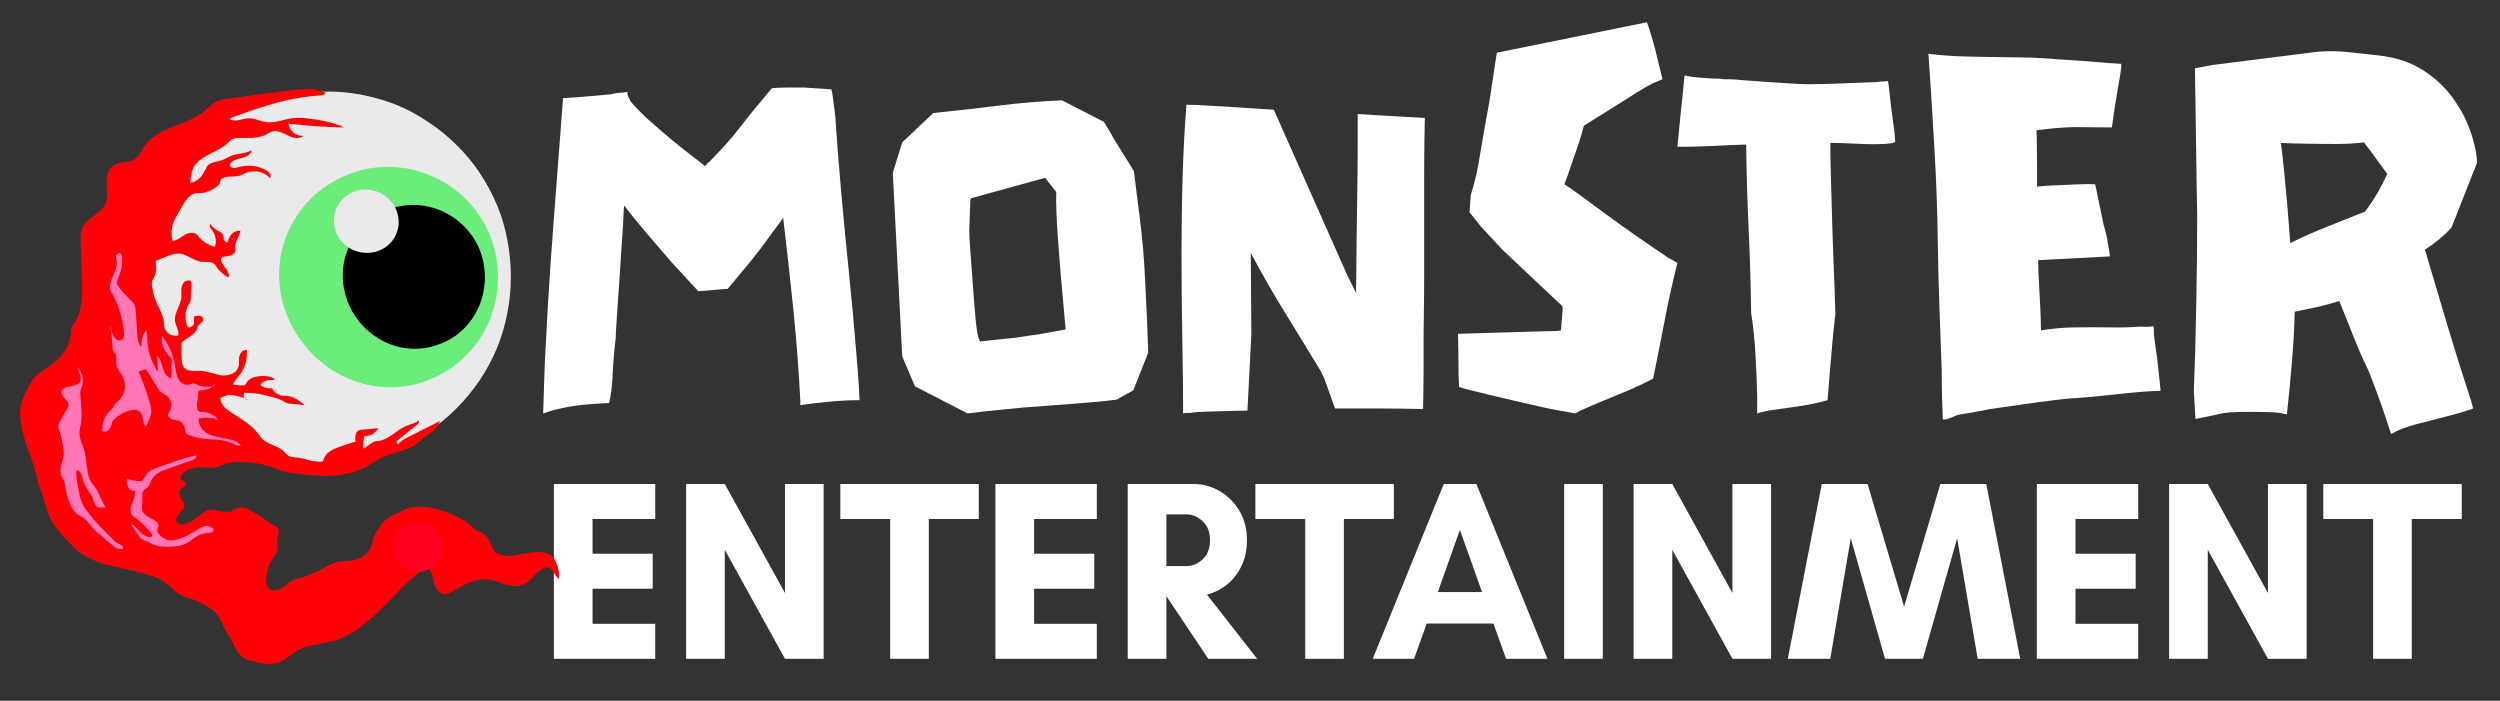 <svg xmlns="http://www.w3.org/2000/svg" xmlns:xlink="http://www.w3.org/1999/xlink" width="396" zoomAndPan="magnify" viewBox="0 0 297 83.25" height="111" preserveAspectRatio="xMidYMid meet" version="1.2"><rect x="0" y="0" width="297" height="83.25" fill="#333333" stroke="none"/><defs><clipPath id="8a3feb293b"><path d="M 16 10.492 L 60.812 10.492 L 60.812 55 L 16 55 Z M 16 10.492 "/></clipPath><clipPath id="4499953f20"><path d="M 2.391 10.492 L 66.41 10.492 L 66.41 78.969 L 2.391 78.969 Z M 2.391 10.492 "/></clipPath><clipPath id="0cab397e3d"><path d="M 46.672 62.082 L 52.551 62.082 L 52.551 67.961 L 46.672 67.961 Z M 46.672 62.082 "/></clipPath><clipPath id="75d8bf159f"><path d="M 49.613 62.082 C 47.988 62.082 46.672 63.398 46.672 65.023 C 46.672 66.645 47.988 67.961 49.613 67.961 C 51.234 67.961 52.551 66.645 52.551 65.023 C 52.551 63.398 51.234 62.082 49.613 62.082 Z M 49.613 62.082 "/></clipPath></defs><g id="c424b12de5"><path style=" stroke:none;fill-rule:nonzero;fill:#ffffff;fill-opacity:1;" d="M 64.531 49.117 C 64.57 47.715 64.613 46.312 64.66 44.914 C 64.699 43.512 64.762 42.133 64.852 40.773 C 64.984 37.875 65.172 34.719 65.41 31.312 C 65.652 27.895 65.906 24.477 66.176 21.055 C 66.438 17.641 66.676 14.508 66.891 11.66 C 67.855 11.609 68.812 11.539 69.762 11.453 C 70.707 11.371 71.66 11.285 72.617 11.199 C 72.969 11.102 73.297 11.047 73.609 11.023 C 73.914 11.004 74.223 10.973 74.535 10.926 L 74.535 11.199 L 74.867 11.977 C 75.387 12.641 76.113 13.387 77.039 14.223 C 77.965 15.051 78.906 15.863 79.863 16.66 C 80.828 17.449 81.684 18.125 82.43 18.699 C 83.184 19.266 83.625 19.605 83.754 19.734 C 83.836 19.652 83.914 19.566 83.977 19.48 C 84.051 19.383 84.129 19.316 84.215 19.273 C 85.66 17.832 86.902 16.438 87.934 15.102 C 88.961 13.762 90.223 12.219 91.715 10.465 C 92.328 10.426 92.965 10.402 93.629 10.402 C 94.285 10.402 94.926 10.402 95.543 10.402 L 98.766 10.609 C 98.848 10.906 98.914 11.258 98.957 11.66 C 98.996 12.055 99.09 12.754 99.227 13.762 C 99.395 16.43 99.625 19.375 99.914 22.602 C 100.199 25.816 100.508 29.031 100.84 32.234 C 101.164 35.434 101.438 38.363 101.652 41.027 C 101.75 42.133 101.836 43.223 101.922 44.293 C 102.008 45.367 102.07 46.449 102.113 47.539 C 100.934 47.539 99.746 47.602 98.559 47.715 C 97.379 47.824 96.215 47.961 95.082 48.129 L 95.082 47.668 C 94.898 44.035 94.621 40.406 94.25 36.773 C 93.875 33.137 93.473 29.492 93.039 25.852 C 92.996 25.895 92.973 25.938 92.973 25.977 L 90.934 28.75 C 90.539 29.312 90.012 30.004 89.352 30.82 C 88.691 31.625 88.086 32.359 87.535 33.016 C 86.992 33.676 86.629 34.109 86.449 34.32 C 86.184 34.32 85.797 34.352 85.285 34.402 C 84.781 34.445 84.305 34.488 83.852 34.531 C 83.391 34.574 83.094 34.594 82.957 34.594 L 79.797 31.168 C 78.828 30.035 77.859 28.906 76.895 27.793 C 75.938 26.68 75.016 25.547 74.133 24.402 C 74.09 25.41 74.016 26.727 73.91 28.352 C 73.805 29.973 73.691 31.645 73.578 33.352 C 73.469 35.051 73.367 36.535 73.273 37.809 C 73.184 39.086 73.145 39.875 73.145 40.184 C 72.973 41.543 72.859 42.934 72.793 44.355 C 72.73 45.781 72.586 46.953 72.363 47.875 C 71.312 47.918 70.246 47.996 69.172 48.098 C 68.098 48.207 67.055 48.395 66.047 48.656 C 65.824 48.699 65.574 48.766 65.312 48.863 C 65.059 48.949 64.793 49.035 64.531 49.117 Z M 64.531 49.117 "/><path style=" stroke:none;fill-rule:nonzero;fill:#ffffff;fill-opacity:1;" d="M 114.953 49.117 L 108.699 45.898 L 107.184 42.348 L 106.066 20.531 L 107.184 16.914 L 110.871 13.426 C 113.855 13.121 116.477 12.824 118.734 12.535 C 121 12.25 123.473 12.043 126.152 11.914 L 131.145 14.48 C 131.324 14.789 131.512 15.098 131.703 15.402 C 131.902 15.715 132.09 16.039 132.262 16.391 L 134.703 20.324 C 134.965 22.344 135.184 24.062 135.355 25.484 C 135.535 26.91 135.68 28.223 135.789 29.434 C 135.891 30.637 135.98 31.941 136.043 33.352 C 136.113 34.754 136.195 36.418 136.281 38.336 L 136.41 41.887 L 134.641 46.363 L 132.66 47.477 C 132.043 47.566 130.961 47.676 129.422 47.812 C 127.891 47.938 126.184 48.074 124.301 48.211 C 122.418 48.336 120.621 48.492 118.91 48.672 C 117.195 48.844 115.879 48.988 114.953 49.117 Z M 116.406 40.566 L 120.617 40.121 L 123.773 39.656 L 126.598 39.133 L 126.473 37.746 C 125.727 29.777 125.395 24.871 125.48 23.031 L 125.48 22.824 C 125.48 22.785 125.371 22.633 125.148 22.379 C 124.934 22.113 124.715 21.836 124.492 21.551 C 124.277 21.262 124.176 21.121 124.176 21.121 L 115.352 23.555 L 115.289 23.621 L 115.145 27.363 C 115.145 27.758 115.184 28.559 115.273 29.766 C 115.367 30.969 115.469 32.316 115.574 33.812 C 115.68 35.301 115.785 36.648 115.895 37.859 C 116.012 39.059 116.133 39.832 116.262 40.184 C 116.312 40.227 116.34 40.277 116.34 40.344 C 116.34 40.406 116.359 40.48 116.406 40.566 Z M 116.406 40.566 "/><path style=" stroke:none;fill-rule:nonzero;fill:#ffffff;fill-opacity:1;" d="M 140.555 49.117 C 140.555 46.664 140.523 43.789 140.461 40.484 C 140.395 37.172 140.363 33.695 140.363 30.055 C 140.363 27.082 140.402 24.105 140.492 21.121 C 140.574 18.137 140.73 15.242 140.953 12.441 C 141.613 12.441 142.477 12.48 143.555 12.551 C 144.629 12.617 145.723 12.68 146.84 12.742 C 147.965 12.805 148.945 12.871 149.777 12.934 C 150.605 12.996 151.109 13.031 151.293 13.031 L 151.418 13.238 L 160.113 32.824 L 161.102 34.785 C 161.141 30.191 161.188 26.551 161.23 23.875 C 161.27 21.199 161.293 19.207 161.293 17.902 C 161.293 16.59 161.293 15.68 161.293 15.18 C 161.293 14.668 161.293 14.285 161.293 14.016 L 161.293 13.555 C 161.555 13.555 162.207 13.594 163.238 13.668 C 164.27 13.73 165.379 13.793 166.559 13.859 C 167.746 13.922 168.652 13.977 169.27 14.016 C 169.27 14.41 169.254 15.242 169.223 16.516 C 169.199 17.793 169.191 19.328 169.191 21.121 C 169.191 22.914 169.191 24.797 169.191 26.773 C 169.191 28.75 169.191 30.637 169.191 32.426 C 169.191 34.223 169.18 35.766 169.156 37.062 C 169.133 38.348 169.125 39.211 169.125 39.656 C 169.125 40.008 169.125 40.605 169.125 41.441 C 169.125 42.27 169.125 43.168 169.125 44.133 C 169.125 45.09 169.113 45.977 169.094 46.793 C 169.07 47.602 169.062 48.203 169.062 48.594 C 167.309 48.551 165.562 48.527 163.828 48.527 C 162.094 48.527 160.352 48.527 158.598 48.527 C 158.16 47.297 157.84 46.402 157.641 45.836 C 157.449 45.262 157.262 44.801 157.082 44.449 C 156.91 44.102 156.66 43.668 156.332 43.145 C 156 42.617 155.508 41.805 154.848 40.707 C 154.188 39.617 153.223 38.039 151.945 35.98 C 150.766 34.004 149.648 32.027 148.594 30.055 L 148.66 39.723 L 148.195 48.781 C 147.887 48.781 147.27 48.793 146.348 48.816 C 145.43 48.84 144.488 48.863 143.523 48.895 C 142.555 48.918 141.852 48.969 141.418 49.055 C 141.277 49.055 141.133 49.055 140.984 49.055 C 140.836 49.055 140.691 49.078 140.555 49.117 Z M 140.555 49.117 "/><path style=" stroke:none;fill-rule:nonzero;fill:#ffffff;fill-opacity:1;" d="M 187.105 49.117 L 185.719 48.848 C 185.102 48.762 184.266 48.605 183.215 48.367 C 182.16 48.125 181.047 47.871 179.879 47.605 C 178.719 47.34 177.621 47.078 176.594 46.824 C 175.559 46.562 174.742 46.359 174.137 46.219 C 173.996 46.18 173.859 46.137 173.723 46.09 C 173.594 46.051 173.465 46.008 173.34 45.965 C 173.34 45.785 173.328 45.566 173.309 45.312 C 173.281 45.047 173.273 44.5 173.273 43.672 C 173.273 42.836 173.25 41.496 173.211 39.656 C 176.281 39.562 178.621 39.496 180.215 39.449 C 181.816 39.41 182.941 39.379 183.582 39.355 C 184.219 39.336 184.633 39.324 184.824 39.324 C 185.023 39.324 185.23 39.305 185.445 39.258 L 185.656 36.633 L 185.59 36.359 L 178.477 29.656 L 175.973 26.965 L 174.664 25.324 L 174.582 25.262 L 174.727 23.16 C 174.98 22.375 175.199 21.578 175.383 20.77 C 175.559 19.953 175.715 19.125 175.844 18.285 C 175.926 17.852 176.043 17.168 176.195 16.23 C 176.355 15.285 176.516 14.352 176.688 13.426 C 176.867 12.504 176.98 11.867 177.023 11.516 L 177.82 6.262 L 195.656 2.645 C 196.008 3.613 196.336 4.699 196.645 5.91 C 196.953 7.113 197.238 8.281 197.508 9.414 C 197.059 9.598 196.715 9.742 196.469 9.844 C 196.234 9.953 195.883 10.141 195.418 10.402 C 194.957 10.668 194.18 11.148 193.09 11.852 C 191.992 12.551 190.348 13.582 188.16 14.941 C 188.02 15.559 187.797 16.316 187.488 17.219 C 187.18 18.109 186.883 18.977 186.594 19.812 C 186.316 20.641 186.07 21.34 185.848 21.898 C 186.109 22.039 186.691 22.438 187.586 23.094 C 188.484 23.754 189.562 24.543 190.809 25.469 C 192.059 26.383 193.348 27.301 194.668 28.223 C 195.984 29.137 197.172 29.941 198.227 30.645 L 199.277 31.234 C 198.703 33.52 198.195 35.801 197.762 38.082 C 197.324 40.355 196.867 42.652 196.391 44.977 C 195.676 45.371 194.73 45.82 193.551 46.332 C 192.371 46.832 191.184 47.324 189.992 47.812 C 188.812 48.289 187.848 48.727 187.105 49.117 Z M 187.105 49.117 "/><path style=" stroke:none;fill-rule:nonzero;fill:#ffffff;fill-opacity:1;" d="M 208.754 49.117 L 208.754 47.016 C 208.711 45.352 208.641 43.699 208.547 42.062 C 208.457 40.418 208.293 38.781 208.035 37.156 C 207.992 33.781 207.891 30.445 207.734 27.141 C 207.582 23.828 207.484 20.508 207.445 17.172 C 206.082 17.215 204.723 17.273 203.363 17.344 C 202 17.41 200.637 17.441 199.277 17.441 C 199.406 16.039 199.543 14.629 199.691 13.203 C 199.852 11.77 199.996 10.355 200.125 8.953 C 200.387 9.047 200.984 9.141 201.91 9.223 C 202.836 9.312 203.648 9.352 204.352 9.352 C 204.562 9.395 204.766 9.414 204.957 9.414 C 205.156 9.414 205.348 9.414 205.531 9.414 C 205.793 9.414 206.312 9.453 207.078 9.527 C 207.844 9.59 208.723 9.652 209.711 9.719 C 210.699 9.781 211.648 9.844 212.566 9.906 C 213.492 9.973 214.219 10.004 214.754 10.004 C 216.156 10.004 217.535 9.973 218.898 9.906 C 220.258 9.844 221.621 9.793 222.984 9.75 C 223.195 9.707 223.422 9.684 223.668 9.684 C 223.914 9.684 224.121 9.664 224.293 9.621 C 224.375 10.098 224.438 10.574 224.484 11.039 C 224.535 11.496 224.582 11.961 224.625 12.441 C 224.711 13.141 224.805 13.855 224.914 14.574 C 225.031 15.301 225.109 16.035 225.152 16.789 C 225.152 16.961 224.68 17.066 223.734 17.105 C 222.785 17.148 221.707 17.137 220.496 17.074 C 219.289 17.012 218.277 16.98 217.449 16.98 L 217.449 18.492 C 217.449 18.844 217.457 19.266 217.48 19.75 C 217.5 20.227 217.52 21.004 217.543 22.074 C 217.562 23.148 217.609 24.703 217.672 26.742 C 217.734 28.781 217.836 31.531 217.973 34.992 C 217.973 35.387 217.98 35.781 218.008 36.168 C 218.027 36.562 218.039 36.957 218.039 37.348 C 217.996 37.699 217.926 38.305 217.832 39.164 C 217.742 40.016 217.66 40.977 217.574 42.047 C 217.488 43.121 217.398 44.148 217.305 45.137 C 217.215 46.125 217.152 46.926 217.113 47.539 C 216.016 47.852 214.918 48.082 213.828 48.242 C 212.73 48.395 211.48 48.57 210.078 48.781 C 209.895 48.828 209.684 48.875 209.441 48.926 C 209.203 48.969 208.977 49.035 208.754 49.117 Z M 208.754 49.117 "/><path style=" stroke:none;fill-rule:nonzero;fill:#ffffff;fill-opacity:1;" d="M 230.805 49.836 C 230.762 48.828 230.73 47.844 230.707 46.887 C 230.684 45.926 230.676 44.957 230.676 43.988 C 230.59 41.535 230.5 39.074 230.406 36.602 C 230.316 34.129 230.254 31.664 230.215 29.211 C 230.172 25.387 230.039 21.574 229.816 17.758 C 229.602 13.949 229.359 10.16 229.098 6.387 C 230.457 6.57 232.09 6.684 233.996 6.723 C 235.91 6.766 237.816 6.797 239.723 6.816 C 241.637 6.844 243.273 6.922 244.637 7.059 C 245.465 7.102 246.426 7.164 247.523 7.25 C 248.629 7.336 249.617 7.414 250.488 7.488 C 251.371 7.551 251.855 7.582 251.941 7.582 C 252.027 7.488 252.039 7.707 251.973 8.234 C 251.91 8.77 251.797 9.457 251.637 10.305 C 251.488 11.156 251.344 12.023 251.207 12.902 C 251.082 13.785 250.973 14.527 250.891 15.133 C 249.523 15.133 248.328 15.125 247.301 15.102 C 246.266 15.078 245.051 15.141 243.645 15.273 L 241.941 15.465 C 241.941 15.594 241.949 16.066 241.973 16.883 C 241.992 17.691 242.004 18.586 242.004 19.574 C 242.004 20.562 242.004 21.43 242.004 22.172 C 242.258 22.133 242.801 22.086 243.629 22.043 C 244.469 22.004 245.387 21.961 246.375 21.918 C 247.363 21.863 248.207 21.859 248.91 21.898 L 249.898 26.645 C 250.125 27.434 250.254 27.949 250.297 28.191 C 250.34 28.426 250.363 28.555 250.363 28.574 C 250.363 28.598 250.371 28.684 250.395 28.844 C 250.414 28.996 250.488 29.398 250.617 30.055 C 250.617 30.238 250.637 30.367 250.68 30.453 C 249.234 30.539 247.797 30.621 246.375 30.691 C 244.945 30.754 243.535 30.832 242.133 30.914 C 242.133 31.613 242.164 32.484 242.227 33.512 C 242.289 34.543 242.344 35.574 242.387 36.602 C 242.438 37.629 242.465 38.52 242.465 39.258 C 243.688 39.035 245.023 38.918 246.469 38.895 C 247.926 38.875 249.328 38.875 250.68 38.895 C 252.043 38.918 253.227 38.887 254.238 38.797 C 254.852 38.84 255.27 38.84 255.484 38.797 C 255.707 38.758 255.824 38.758 255.852 38.797 C 255.871 38.84 255.883 39.047 255.883 39.418 C 255.883 39.793 255.949 40.418 256.09 41.297 C 256.219 42.125 256.32 42.969 256.41 43.828 C 256.504 44.684 256.594 45.547 256.68 46.426 C 255.148 46.469 253.348 46.613 251.289 46.855 C 249.223 47.09 247.379 47.254 245.754 47.348 C 245.273 47.395 244.527 47.477 243.52 47.605 C 242.504 47.73 241.449 47.875 240.344 48.035 C 239.246 48.188 238.316 48.316 237.551 48.434 C 236.785 48.539 236.402 48.594 236.402 48.594 C 235.309 48.816 234.504 48.969 233.996 49.055 C 233.492 49.137 233.152 49.188 232.973 49.215 C 232.801 49.234 232.629 49.277 232.449 49.34 C 232.277 49.41 231.926 49.555 231.395 49.77 C 231.266 49.809 231.066 49.836 230.805 49.836 Z M 230.805 49.836 "/><path style=" stroke:none;fill-rule:nonzero;fill:#ffffff;fill-opacity:1;" d="M 284.062 51.555 C 283.402 49.535 282.887 48.027 282.516 47.016 C 282.141 46.008 281.867 45.273 281.688 44.816 C 281.516 44.352 281.359 43.98 281.223 43.703 C 281.098 43.414 280.922 43.047 280.695 42.586 C 280.48 42.121 280.164 41.375 279.738 40.344 C 279.324 39.316 278.723 37.809 277.938 35.836 C 277.938 35.797 277.914 35.773 277.875 35.773 C 277.043 36.039 276.176 36.273 275.273 36.473 C 274.367 36.664 273.48 36.852 272.609 37.031 C 272.566 39.035 272.453 41.059 272.273 43.098 C 272.102 45.137 271.906 47.188 271.684 49.246 C 271.641 49.199 271.559 49.18 271.445 49.18 C 271.336 49.18 271.242 49.156 271.156 49.117 C 270.805 49.035 270.289 48.98 269.609 48.957 C 268.93 48.938 268.215 48.926 267.473 48.926 C 266.332 48.926 265.488 48.949 264.938 48.988 C 264.395 49.035 263.855 49.117 263.324 49.246 C 262.789 49.379 261.957 49.555 260.82 49.77 L 260.629 46.363 C 260.758 43.297 260.852 39.922 260.914 36.234 C 260.988 32.551 261.027 28.98 261.027 25.516 C 261.027 24.996 261.012 24.125 260.98 22.902 C 260.957 21.672 260.938 20.293 260.914 18.762 C 260.891 17.227 260.871 15.699 260.852 14.191 C 260.828 12.676 260.809 11.371 260.789 10.273 C 260.766 9.184 260.758 8.457 260.758 8.109 L 262.926 7.711 L 275.434 6.133 C 276.621 6.051 277.816 6.07 279.023 6.195 C 280.234 6.324 281.43 6.461 282.609 6.594 C 284.59 6.809 286.301 7.367 287.746 8.27 C 289.191 9.172 290.387 10.27 291.336 11.562 C 292.281 12.852 292.996 14.184 293.477 15.562 C 293.961 16.941 294.23 18.203 294.273 19.336 L 291.242 27.027 C 290.316 28.039 289.262 28.914 288.082 29.656 C 289.176 33.383 290.066 36.375 290.746 38.637 C 291.426 40.891 291.965 42.633 292.359 43.863 C 292.75 45.086 293.051 46.023 293.266 46.68 C 293.492 47.34 293.672 47.953 293.809 48.527 C 293.109 48.793 292.117 49.094 290.844 49.422 C 289.566 49.746 288.309 50.074 287.078 50.391 C 285.855 50.719 284.891 51.086 284.191 51.492 C 284.148 51.492 284.125 51.5 284.125 51.523 C 284.125 51.543 284.102 51.555 284.062 51.555 Z M 272.082 28.875 C 273.488 28.176 274.941 27.531 276.453 26.934 C 277.973 26.34 279.477 25.738 280.969 25.133 C 281.5 24.434 281.98 23.711 282.418 22.969 C 282.855 22.215 283.25 21.445 283.602 20.656 C 283.16 20.043 282.711 19.422 282.246 18.793 C 281.785 18.156 281.32 17.531 280.84 16.914 C 280.531 16.961 280.059 17.004 279.422 17.043 C 278.781 17.086 278.152 17.105 277.539 17.105 C 276.441 17.105 275.289 17.098 274.078 17.074 C 272.871 17.055 271.836 17.023 270.965 16.98 C 271.051 17.457 271.199 18.785 271.414 20.961 C 271.637 23.125 271.859 25.766 272.082 28.875 Z M 272.082 28.875 "/><path style=" stroke:none;fill-rule:nonzero;fill:#ffffff;fill-opacity:1;" d="M 77.844 74.109 L 77.844 78.266 L 65.801 78.266 L 65.801 57.5 L 77.844 57.5 L 77.844 61.656 L 70.395 61.656 L 70.395 65.781 L 77.539 65.781 L 77.539 69.938 L 70.395 69.938 L 70.395 74.109 Z M 77.844 74.109 "/><path style=" stroke:none;fill-rule:nonzero;fill:#ffffff;fill-opacity:1;" d="M 97.848 78.266 L 93.254 78.266 L 86.105 65.316 L 86.105 78.266 L 81.512 78.266 L 81.512 57.5 L 86.105 57.5 L 93.254 70.445 L 93.254 57.5 L 97.848 57.5 Z M 97.848 78.266 "/><path style=" stroke:none;fill-rule:nonzero;fill:#ffffff;fill-opacity:1;" d="M 110.344 61.656 L 110.344 78.266 L 105.75 78.266 L 105.75 61.656 L 99.832 61.656 L 99.832 57.5 L 116.277 57.5 L 116.277 61.656 Z M 110.344 61.656 "/><path style=" stroke:none;fill-rule:nonzero;fill:#ffffff;fill-opacity:1;" d="M 130.301 74.109 L 130.301 78.266 L 118.258 78.266 L 118.258 57.5 L 130.301 57.5 L 130.301 61.656 L 122.852 61.656 L 122.852 65.781 L 130 65.781 L 130 69.938 L 122.852 69.938 L 122.852 74.109 Z M 130.301 74.109 "/><path style=" stroke:none;fill-rule:nonzero;fill:#ffffff;fill-opacity:1;" d="M 138.566 70.844 L 138.566 78.266 L 133.973 78.266 L 133.973 57.5 L 141.773 57.5 C 142.891 57.5 143.93 57.781 144.898 58.344 C 145.863 58.906 146.645 59.688 147.242 60.684 C 147.84 61.684 148.137 62.844 148.137 64.156 C 148.137 65.328 147.918 66.352 147.484 67.246 C 147.055 68.137 146.484 68.871 145.777 69.441 C 145.062 70.016 144.266 70.414 143.383 70.637 L 149.352 78.266 L 143.543 78.266 L 138.582 70.844 Z M 141.008 61.113 L 138.566 61.113 L 138.566 67.246 L 141.008 67.246 C 141.676 67.246 142.297 66.984 142.871 66.449 C 143.457 65.918 143.75 65.156 143.75 64.156 C 143.75 63.199 143.457 62.461 142.871 61.926 C 142.297 61.383 141.676 61.113 141.008 61.113 Z M 141.008 61.113 "/><path style=" stroke:none;fill-rule:nonzero;fill:#ffffff;fill-opacity:1;" d="M 159.652 61.656 L 159.652 78.266 L 155.059 78.266 L 155.059 61.656 L 149.141 61.656 L 149.141 57.5 L 165.59 57.5 L 165.59 61.656 Z M 159.652 61.656 "/><path style=" stroke:none;fill-rule:nonzero;fill:#ffffff;fill-opacity:1;" d="M 176.066 70.336 L 173.434 62.945 L 170.816 70.336 Z M 183.836 78.266 L 178.922 78.266 L 177.422 74.078 L 169.492 74.078 L 167.992 78.266 L 163.082 78.266 L 171.52 57.5 L 175.395 57.5 Z M 183.836 78.266 "/><path style=" stroke:none;fill-rule:nonzero;fill:#ffffff;fill-opacity:1;" d="M 185.82 57.5 L 190.414 57.5 L 190.414 78.266 L 185.82 78.266 Z M 185.82 57.5 "/><path style=" stroke:none;fill-rule:nonzero;fill:#ffffff;fill-opacity:1;" d="M 210.406 78.266 L 205.812 78.266 L 198.668 65.316 L 198.668 78.266 L 194.074 78.266 L 194.074 57.5 L 198.668 57.5 L 205.812 70.445 L 205.812 57.5 L 210.406 57.5 Z M 210.406 78.266 "/><path style=" stroke:none;fill-rule:nonzero;fill:#ffffff;fill-opacity:1;" d="M 240.004 78.266 L 234.949 78.266 L 232.508 63.949 L 228.438 78.266 L 223.941 78.266 L 219.871 63.949 L 217.434 78.266 L 212.391 78.266 L 216.426 57.5 L 221.867 57.5 L 226.207 72.07 L 230.512 57.5 L 235.969 57.5 Z M 240.004 78.266 "/><path style=" stroke:none;fill-rule:nonzero;fill:#ffffff;fill-opacity:1;" d="M 254.02 74.109 L 254.02 78.266 L 241.977 78.266 L 241.977 57.5 L 254.02 57.5 L 254.02 61.656 L 246.57 61.656 L 246.57 65.781 L 253.719 65.781 L 253.719 69.938 L 246.57 69.938 L 246.57 74.109 Z M 254.02 74.109 "/><path style=" stroke:none;fill-rule:nonzero;fill:#ffffff;fill-opacity:1;" d="M 274.027 78.266 L 269.43 78.266 L 262.285 65.316 L 262.285 78.266 L 257.691 78.266 L 257.691 57.5 L 262.285 57.5 L 269.43 70.445 L 269.43 57.5 L 274.027 57.5 Z M 274.027 78.266 "/><path style=" stroke:none;fill-rule:nonzero;fill:#ffffff;fill-opacity:1;" d="M 286.52 61.656 L 286.52 78.266 L 281.926 78.266 L 281.926 61.656 L 276.008 61.656 L 276.008 57.5 L 292.457 57.5 L 292.457 61.656 Z M 286.52 61.656 "/><g clip-rule="nonzero" clip-path="url(#8a3feb293b)"><path style=" stroke:none;fill-rule:nonzero;fill:#eaeaea;fill-opacity:1;" d="M 60.691 32.871 C 60.691 34.32 60.555 35.742 60.277 37.168 C 60.004 38.59 59.609 39.949 59.062 41.301 C 58.516 42.645 57.816 43.934 57.004 45.145 C 56.188 46.352 55.254 47.492 54.227 48.523 C 53.195 49.559 52.07 50.477 50.871 51.281 C 49.676 52.09 48.422 52.766 47.098 53.316 C 45.777 53.867 44.426 54.281 43.031 54.543 C 41.629 54.809 40.246 54.934 38.828 54.91 C 37.402 54.887 36.043 54.73 34.645 54.398 C 33.238 54.074 31.891 53.582 30.547 52.961 C 29.203 52.34 27.629 51.605 26.371 50.852 C 25.121 50.098 24.039 49.34 23.117 48.277 C 22.195 47.215 21.434 46.18 20.645 45.023 C 19.859 43.863 19.152 42.641 18.574 41.352 C 17.996 40.062 17.539 38.703 17.211 37.328 C 16.883 35.953 16.684 34.562 16.637 33.156 C 16.59 31.75 16.68 30.379 16.918 28.992 C 17.156 27.609 17.512 26.293 18.027 24.977 C 18.543 23.66 19.203 22.402 19.973 21.191 C 20.746 19.984 21.629 18.848 22.633 17.801 C 23.633 16.754 24.73 15.809 25.926 14.973 C 27.121 14.141 28.391 13.418 29.73 12.82 C 31.07 12.223 32.457 11.766 33.898 11.445 C 35.332 11.121 36.789 10.938 38.262 10.891 C 39.738 10.84 41.203 10.941 42.656 11.199 C 44.105 11.465 45.52 11.855 46.891 12.379 C 48.262 12.91 49.543 13.605 50.766 14.418 C 51.996 15.227 53.141 16.145 54.188 17.176 C 55.238 18.203 56.184 19.316 56.988 20.539 C 57.801 21.758 58.492 23.047 59.059 24.395 C 59.625 25.746 60.02 27.129 60.285 28.562 C 60.555 29.992 60.691 31.422 60.695 32.875 Z M 60.691 32.871 "/></g><path style=" stroke:none;fill-rule:nonzero;fill:#6aed7a;fill-opacity:1;" d="M 59.16 32.996 C 59.16 33.848 59.078 34.688 58.914 35.523 C 58.754 36.359 58.516 37.172 58.195 37.961 C 57.879 38.75 57.492 39.488 57.023 40.203 C 56.562 40.91 56.047 41.559 55.449 42.164 C 54.848 42.773 54.164 43.328 53.457 43.809 C 52.742 44.285 51.984 44.699 51.195 45.031 C 50.402 45.363 49.582 45.613 48.746 45.777 C 47.906 45.938 47.07 46.02 46.223 46.012 C 45.367 46 44.531 45.902 43.695 45.723 C 42.859 45.539 42.062 45.277 41.277 44.93 C 40.488 44.586 39.738 44.172 39.035 43.676 C 38.328 43.188 37.676 42.629 37.066 42.012 C 36.465 41.398 35.93 40.723 35.449 40.016 C 34.965 39.301 34.559 38.559 34.23 37.77 C 33.895 36.98 33.625 36.184 33.445 35.352 C 33.266 34.52 33.176 33.684 33.164 32.836 C 33.152 31.988 33.219 31.156 33.371 30.324 C 33.527 29.492 33.762 28.695 34.074 27.906 C 34.387 27.117 34.777 26.371 35.246 25.66 C 35.715 24.949 36.246 24.293 36.848 23.68 C 37.449 23.07 38.109 22.527 38.828 22.051 C 39.539 21.574 40.293 21.168 41.094 20.832 C 41.891 20.5 42.711 20.238 43.559 20.07 C 44.406 19.898 45.266 19.824 46.133 19.824 C 46.996 19.824 47.848 19.91 48.699 20.086 C 49.543 20.262 50.355 20.52 51.152 20.855 C 51.953 21.191 52.715 21.598 53.434 22.078 C 54.156 22.555 54.812 23.109 55.414 23.727 C 56.012 24.344 56.555 25.008 57.027 25.73 C 57.508 26.449 57.918 27.203 58.23 28.004 C 58.543 28.801 58.77 29.609 58.93 30.449 C 59.086 31.293 59.16 32.145 59.164 32.996 Z M 59.16 32.996 "/><path style=" stroke:none;fill-rule:nonzero;fill:#000000;fill-opacity:1;" d="M 57.609 32.98 C 57.605 33.535 57.547 34.086 57.445 34.633 C 57.34 35.176 57.18 35.703 56.977 36.215 C 56.77 36.727 56.52 37.211 56.215 37.672 C 55.922 38.137 55.586 38.559 55.203 38.949 C 54.82 39.336 54.422 39.676 53.965 39.988 C 53.508 40.301 53.004 40.562 52.488 40.773 C 51.977 40.984 51.449 41.16 50.902 41.273 C 50.355 41.379 49.809 41.434 49.25 41.434 C 48.695 41.434 48.141 41.375 47.59 41.262 C 47.043 41.145 46.508 40.969 45.992 40.746 C 45.48 40.523 45 40.25 44.539 39.93 C 44.074 39.613 43.637 39.25 43.242 38.848 C 42.848 38.441 42.496 38.004 42.184 37.535 C 41.871 37.062 41.602 36.57 41.387 36.051 C 41.176 35.531 41.012 34.992 40.898 34.445 C 40.781 33.898 40.727 33.344 40.723 32.789 C 40.719 32.227 40.77 31.68 40.871 31.137 C 40.98 30.59 41.133 30.066 41.34 29.551 C 41.547 29.039 41.805 28.543 42.117 28.082 C 42.43 27.621 42.777 27.188 43.176 26.793 C 43.57 26.398 44 26.051 44.461 25.746 C 44.926 25.438 45.41 25.176 45.93 24.965 C 46.445 24.758 46.988 24.594 47.535 24.492 C 48.086 24.391 48.641 24.34 49.203 24.352 C 49.762 24.359 50.309 24.418 50.859 24.539 C 51.406 24.656 51.938 24.82 52.449 25.047 C 52.965 25.273 53.457 25.547 53.914 25.863 C 54.371 26.184 54.793 26.543 55.188 26.938 C 55.582 27.34 55.934 27.785 56.238 28.25 C 56.551 28.715 56.801 29.203 57.004 29.727 C 57.207 30.242 57.355 30.773 57.457 31.32 C 57.555 31.863 57.605 32.418 57.605 32.977 Z M 57.609 32.98 "/><path style=" stroke:none;fill-rule:nonzero;fill:#eaeaea;fill-opacity:1;" d="M 47.363 26.285 C 47.375 26.789 47.293 27.262 47.105 27.73 C 46.918 28.199 46.652 28.602 46.293 28.953 C 45.934 29.309 45.523 29.578 45.047 29.766 C 44.582 29.957 44.082 30.051 43.578 30.039 C 43.066 30.035 42.566 29.945 42.094 29.758 C 41.617 29.57 41.203 29.297 40.832 28.945 C 40.465 28.602 40.184 28.191 39.98 27.727 C 39.777 27.262 39.672 26.789 39.664 26.285 C 39.656 25.781 39.738 25.316 39.926 24.848 C 40.113 24.383 40.383 23.984 40.738 23.625 C 41.098 23.273 41.5 23 41.965 22.805 C 42.434 22.613 42.918 22.512 43.43 22.512 C 43.941 22.512 44.43 22.613 44.906 22.801 C 45.379 22.992 45.801 23.262 46.168 23.613 C 46.535 23.965 46.828 24.371 47.031 24.832 C 47.238 25.297 47.344 25.781 47.359 26.281 Z M 47.363 26.285 "/><g clip-rule="nonzero" clip-path="url(#4499953f20)"><path style=" stroke:none;fill-rule:nonzero;fill:#ff0006;fill-opacity:1;" d="M 8.465 38.898 C 9.766 37.293 9.801 35.457 9.75 33.484 C 9.707 31.918 9.629 30.43 9.586 28.883 C 9.562 28.176 9.547 27.422 9.922 26.812 C 10.512 25.848 11.895 25.32 12.41 24.422 C 12.926 23.523 12.656 22.805 12.66 21.918 C 12.668 21.031 12.758 20.133 13.516 19.629 C 14.277 19.133 15.109 19.402 15.887 18.973 C 16.66 18.543 16.848 17.68 17.418 17.031 C 19.082 15.141 21.801 14.898 23.809 13.551 C 24.484 13.094 25.137 12.316 25.746 12.051 C 26.352 11.789 26.684 11.777 27.16 11.711 C 29.852 11.332 32.406 10.996 35.082 10.672 C 36.34 10.52 37.543 10.457 38.711 11.039 C 38.504 11.316 38.184 11.332 37.863 11.352 C 34.086 11.613 30.711 12.766 27.195 14.113 C 27.934 14.586 28.609 14.129 29.434 14.059 C 30.258 13.992 30.906 14.449 31.805 14.527 C 32.707 14.613 33.625 14.207 34.613 14.059 C 35.598 13.91 36.699 14.059 37.742 14.238 C 38.785 14.418 39.891 14.656 40.863 15.148 C 38.66 15.09 36.457 14.953 34.266 14.688 C 34.43 15.641 35.109 16.129 36.047 16.145 C 35.508 16.555 34.82 16.41 34.266 16.125 C 33.711 15.84 33.031 15.508 32.5 15.59 C 31.973 15.668 31.805 15.934 31.41 16.086 C 30.398 16.477 29.449 16.367 28.398 16.387 C 28.113 16.391 27.852 16.418 27.586 16.547 C 27.316 16.684 27.137 16.938 26.902 17.133 C 25.75 18.098 24.156 18.379 23.191 19.578 C 22.703 20.184 22.711 20.965 22.578 21.684 C 23.047 21.715 23.426 21.418 23.742 21.133 C 24.059 20.855 24.238 20.426 24.422 20.125 C 24.605 19.816 24.445 19.898 24.742 19.602 C 25.035 19.309 25.691 19.207 26.207 19.074 C 26.727 18.945 27.113 18.609 27.723 18.426 C 28.336 18.242 29.301 18.211 29.91 17.84 C 29.781 18.375 29.316 18.602 28.82 18.742 C 28.332 18.883 27.836 18.934 27.457 19.312 C 27.367 19.395 27.312 19.445 27.316 19.609 C 27.32 19.773 27.52 19.953 27.727 19.961 C 27.934 19.973 28.125 19.895 28.336 19.844 C 29.508 19.551 30.582 19.656 31.645 20.238 C 32.012 20.441 32.238 20.766 32.102 21.164 C 31.289 20.359 30.328 20.156 29.258 20.523 C 28.977 20.621 28.762 20.805 28.48 20.871 C 27.789 21.039 27.094 20.871 26.434 21.176 C 26.328 21.223 26.273 21.262 26.203 21.395 C 26.141 21.523 26.207 21.473 26.117 21.73 C 26.027 21.988 25.562 22.375 25.215 22.52 C 24.867 22.66 24.438 22.883 24.086 22.918 C 23.738 22.949 23.461 22.918 23.156 22.98 C 22.465 23.141 21.977 23.898 21.695 24.391 C 21.414 24.883 21.203 25.266 21.004 25.613 C 20.812 25.961 20.734 26.09 20.625 26.367 C 20.32 27.164 20.316 27.848 20.512 28.656 C 21.004 28.535 21.449 28.258 21.84 27.961 C 22.23 27.668 22.91 27.582 23.227 27.758 C 23.543 27.938 23.5 28.035 23.652 28.199 C 24.215 28.789 24.754 29.121 25.539 29.312 C 25.738 28.617 25.641 27.992 25.227 27.406 C 25.039 27.145 24.805 26.914 24.992 26.609 C 25.18 26.918 25.594 27.258 25.867 27.406 C 26.133 27.555 26.297 27.602 26.43 27.801 C 26.559 28 26.555 28.266 26.582 28.453 C 26.617 28.637 27.012 28.941 27.066 28.715 C 27.262 27.961 27.676 27.387 28.562 27.414 C 28.457 28.07 27.996 28.574 27.934 29.246 C 27.914 29.473 28.027 29.648 27.938 29.895 C 27.855 30.141 27.543 30.316 27.293 30.367 C 27.047 30.422 26.645 30.469 26.48 30.551 C 26.32 30.629 26.355 30.562 26.301 30.68 C 26.242 30.789 26.25 30.645 26.262 30.895 C 26.273 31.137 26.562 31.609 26.816 31.879 C 27.066 32.148 27.262 32.582 27.137 32.957 C 26.648 32.766 26.168 32.27 25.879 31.926 C 25.582 31.578 25.73 31.527 25.324 31.273 C 24.914 31.02 24.418 31.172 23.793 31.078 C 23.164 30.984 22.223 30.305 21.543 30.156 C 20.855 30.012 20.055 30.367 19.539 30.566 C 19.031 30.766 18.922 30.832 18.484 31.008 C 18.582 31.715 18.613 32.379 18.277 33.023 C 18.207 33.156 18.105 33.246 18.07 33.379 C 18.031 33.508 18.023 33.598 18.035 33.727 C 18.121 34.488 18.207 35.043 18.531 35.797 C 18.855 36.555 19.371 37.383 19.477 38.277 C 19.504 38.52 19.473 38.789 19.582 39.047 C 19.863 39.711 20.492 39.988 21.195 39.84 C 21.27 39.109 20.84 38.801 20.781 38.023 C 20.719 37.25 21.371 36.352 21.523 35.535 C 21.582 35.223 21.535 34.848 21.531 34.52 C 21.523 34.195 21.637 33.816 21.816 33.578 C 21.996 33.336 22.598 33.172 22.691 33.465 C 22.855 33.996 22.621 34.715 22.676 35.293 C 22.695 35.5 22.625 35.758 22.566 35.938 C 22.504 36.117 22.367 36.211 22.301 36.363 C 21.961 37.137 21.941 37.98 22.258 38.762 C 22.375 39.055 22.863 38.805 23 38.562 C 23.133 38.32 22.977 37.879 23.043 37.664 C 23.094 37.508 23.508 37.508 23.695 37.516 C 23.887 37.531 24.16 37.68 24.141 37.953 C 24.121 38.227 23.672 38.535 23.547 38.711 C 23.426 38.891 23.465 38.98 23.398 39.109 C 23.07 39.781 22.453 40.023 21.883 40.434 C 21.762 40.52 21.645 40.586 21.598 40.754 C 21.551 40.922 21.551 40.848 21.559 41.129 C 21.566 41.414 21.535 41.926 21.57 42.363 C 21.605 42.805 21.52 43.402 22.004 43.789 C 22.496 44.18 23.18 44.031 23.879 44.059 C 24.574 44.09 25.438 44.418 26.176 44.574 C 26.918 44.723 27.91 44.43 28.219 43.832 C 28.527 43.234 28.297 42.934 28.418 42.418 C 28.543 41.91 28.785 41.555 29.324 41.566 C 29.383 42.652 29.16 43.586 28.531 44.461 C 28.215 44.891 27.863 45.191 27.68 45.691 C 28.156 45.77 28.633 45.797 29.109 45.766 C 29.383 45.223 29.652 44.953 30.312 44.781 C 30.965 44.609 31.969 44.609 32.574 44.984 C 32.703 45.062 32.484 45.203 32.211 45.145 C 31.93 45.086 31.098 45.328 30.906 45.746 C 31.324 46.051 31.789 46.18 32.324 46.129 C 32.5 46.57 33.035 46.902 33.41 46.988 C 33.781 47.074 33.945 47 34.234 47.055 C 35.051 47.199 35.609 47.648 36.223 48.156 C 35.809 48.07 35.074 48.008 34.73 47.98 C 34.387 47.957 34.422 47.98 34.164 47.91 C 33.91 47.844 33.77 47.703 33.508 47.574 C 33.246 47.445 32.926 47.332 32.609 47.242 C 31.414 46.902 30.25 46.621 28.988 46.668 C 28.965 46.852 28.926 47.023 28.977 47.203 C 29.031 47.387 29.207 47.5 29.391 47.453 C 28.832 47.207 28.125 46.996 27.547 46.938 C 26.969 46.875 26.637 47.066 26.16 47.312 C 26.27 48.145 26.828 48.605 27.508 49.035 C 28.629 49.742 29.738 50.383 30.594 51.418 C 30.812 51.68 30.949 51.992 31.211 52.211 C 31.934 52.816 32.887 52.938 33.625 53.531 C 33.879 53.734 34 53.996 34.312 54.172 C 34.629 54.348 35.035 54.312 35.41 54.363 C 36.41 54.504 37.344 55 38.367 54.82 C 38.562 54.047 39 53.637 39.758 53.312 C 40.516 52.988 41.43 52.707 42.254 52.457 C 42.129 52.062 42.238 51.418 42.5 51.211 C 42.762 51.004 42.883 51.066 43.094 51.039 C 43.742 50.957 44.324 50.941 44.957 50.871 C 44.578 51.449 44.094 51.754 43.414 51.816 C 43.363 51.82 43.312 51.812 43.281 51.848 C 43.246 51.883 43.234 51.93 43.23 51.98 C 43.188 52.414 43.137 52.852 43.102 53.281 C 43.543 53.18 43.965 52.691 44.32 52.52 C 44.672 52.344 44.941 52.426 45.246 52.336 C 46.398 52.016 47.133 51.09 48.207 50.617 C 48.742 50.383 49.336 50.348 49.77 49.906 C 49.848 50.168 49.652 50.359 49.469 50.512 C 48.711 51.129 47.863 51.781 47.148 52.387 C 47.035 52.48 47.223 52.828 47.312 52.734 C 47.582 52.477 47.98 52.164 48.391 51.969 C 49.68 51.34 50.98 50.652 52.262 50.012 C 52.023 50.949 51.215 51.391 50.484 51.914 C 50.059 52.219 49.691 52.617 49.273 52.883 C 48.195 53.555 46.762 53.793 45.676 54.227 C 44.586 54.668 43.898 55.34 42.887 55.758 C 40.234 56.848 37.664 56.582 34.898 56.223 C 34.387 56.16 33.891 56.062 33.438 55.93 C 32.988 55.797 32.684 55.617 32.262 55.473 C 31.422 55.184 30.562 55.016 29.676 54.945 C 28.785 54.871 27.82 54.809 26.977 55.051 C 26.137 55.297 25.566 55.691 24.633 55.555 C 23.703 55.422 22.305 55.551 21.676 56.316 C 21.043 57.074 21.992 57.082 22.141 57.547 C 22.215 57.777 21.57 57.867 21.387 58.242 C 21.203 58.617 21.516 59.324 21.832 59.742 C 21.914 59.848 21.938 60.008 21.898 60.156 C 21.762 60.703 20.949 61.168 20.93 61.719 C 20.91 62.262 21.402 62.324 21.836 62.285 C 22.27 62.25 22.816 61.91 23.16 61.637 C 23.512 61.371 24.043 60.949 24.336 60.777 C 24.629 60.605 24.68 60.598 24.902 60.551 C 25.121 60.5 25.297 60.555 25.465 60.598 C 26.004 60.738 26.496 60.781 27.043 60.824 C 27.145 60.832 27.262 60.832 27.363 60.797 C 27.473 60.758 27.598 60.656 27.68 60.594 C 28.117 60.309 28.68 60.215 29.137 60.348 C 29.59 60.484 29.922 60.766 30.285 60.945 C 31.188 61.395 31.82 62.039 32.684 62.508 C 32.883 62.617 33.043 62.703 33.109 62.969 C 33.172 63.23 33.039 63.617 32.98 63.891 C 32.816 64.621 33.219 65.051 32.801 65.773 C 32.531 66.242 32.066 66.723 31.891 67.355 C 31.715 67.984 31.508 68.754 31.695 69.461 C 31.738 69.633 31.836 69.879 32.016 70.008 C 32.504 70.363 33.262 70.02 33.648 69.754 C 34.039 69.48 34.18 69.273 34.535 69.07 C 34.887 68.867 35.211 68.777 35.598 68.676 C 36.734 68.387 37.625 67.914 38.668 67.363 C 39.148 67.109 39.504 66.895 40.098 66.762 C 40.691 66.625 41.359 66.68 42.07 66.531 C 42.773 66.383 43.543 65.949 43.949 65.246 C 44.121 64.949 44.215 64.551 44.289 64.211 C 44.488 63.328 45.172 62.418 45.719 61.855 C 46.266 61.293 47.285 60.992 47.723 60.719 C 49.871 59.359 53.66 60.973 54.902 61.715 C 56.152 62.453 56.348 62.973 56.754 63.094 C 58.734 63.691 57.879 65.629 59.695 65.973 C 61.508 66.32 63.367 65.016 65.277 65.871 C 66.027 66.207 66.605 67.934 66.363 68.797 C 65.922 68.379 65.715 67.617 65.086 67.414 C 64.879 67.348 64.723 67.434 64.543 67.523 C 63.457 68.059 63.16 69.16 61.887 69.547 C 60.613 69.93 59.191 68.926 57.797 68.828 C 56.406 68.734 55.168 69.465 53.918 70.156 C 53.648 70.305 53.355 70.574 52.902 70.594 C 52.449 70.605 51.91 70.191 51.727 69.719 C 51.547 69.246 51.398 68.52 51.273 68.148 C 51.145 67.777 51.086 67.68 50.836 67.578 C 50.586 67.469 50.359 67.574 50.148 67.73 C 46.602 70.344 44.23 74.543 39.996 76.023 C 38.395 76.582 36.902 76.461 35.477 77.211 C 34.68 77.629 34.258 78.094 33.527 78.504 C 32.297 79.191 30.875 78.781 29.645 78.457 C 28.418 78.133 28.059 77.184 27.609 76.273 C 27.16 75.363 26.852 75.184 26.488 74.262 C 25.875 72.703 25.168 72.32 23.449 71.418 C 22.91 71.129 21.336 70.883 20.613 70.062 C 20.379 69.801 19.941 69.441 19.406 69.059 C 18.512 68.434 17.191 68.16 16.012 67.848 C 14.832 67.543 13.551 67.344 12.359 67 C 11.73 66.82 11.059 66.531 10.473 66.242 C 9.887 65.945 9.324 65.578 8.879 65.117 C 7.82 64.008 6.547 62.844 5.926 61.477 C 5.301 60.113 5.207 58.816 4.547 57.492 C 4.102 54.734 2.469 52.059 2.391 49.281 C 2.355 47.875 2.906 46.902 3.484 45.758 C 3.719 45.293 3.855 45.117 4.246 44.699 C 4.637 44.281 5.328 43.895 5.859 43.516 C 7.512 42.324 8.465 41 8.465 38.898 Z M 8.465 38.898 "/></g><path style=" stroke:none;fill-rule:nonzero;fill:#ff78b5;fill-opacity:1;" d="M 18.234 43.258 C 17.867 42.555 17.598 41.621 17.543 40.902 C 17.492 40.188 17.527 39.82 17.363 39.18 C 16.922 39.832 16.754 40.469 16.816 41.254 C 16.438 40.879 16.363 40.379 16.324 39.875 C 16.258 38.906 16.195 37.945 16.125 36.988 C 16.105 36.688 16.062 36.363 15.934 36.133 C 15.809 35.902 15.656 35.789 15.496 35.633 C 15.008 35.137 14.551 34.688 14.133 34.125 C 14.023 33.984 13.938 33.891 13.895 33.652 C 13.852 33.418 13.988 33.137 14.105 32.875 C 14.453 32.07 14.586 31.258 14.465 30.359 C 14.453 30.289 14.504 30.266 14.375 30.141 C 14.254 30.016 13.844 30.109 13.789 30.391 C 13.73 30.676 13.879 30.898 13.883 31.172 C 13.895 32.336 12.93 33.191 13.082 34.367 C 13.117 34.602 13.262 34.758 13.383 34.977 C 14.168 36.461 14.617 37.969 14.727 39.656 C 14.738 39.887 14.766 40.078 14.578 40.285 C 14.395 40.496 14.008 40.488 13.77 40.277 C 13.531 40.07 13.391 39.781 13.316 39.473 C 13.234 39.172 13.188 38.875 13.062 38.59 C 13.215 39.48 13.328 40.371 13.363 41.27 C 13.371 41.434 13.402 41.621 13.473 41.734 C 13.551 41.848 13.598 41.863 13.652 41.941 C 13.957 42.41 13.754 42.836 13.836 43.375 C 13.926 43.914 14.375 44.289 14.605 44.805 C 15.059 45.809 14.875 46.809 14.098 47.602 C 13.953 47.746 13.801 47.809 13.684 47.977 C 13.559 48.141 13.547 48.207 13.414 48.422 C 13.281 48.637 13.02 48.824 12.812 49.078 C 12.316 49.676 12.121 50.441 12.156 51.238 C 12.676 51.379 13.027 51.082 13.203 50.594 C 13.246 50.465 13.254 50.309 13.309 50.172 C 13.359 50.035 13.492 49.871 13.594 49.777 C 14.074 49.332 14.816 48.91 15.375 48.781 C 15.934 48.648 16.246 48.574 16.648 48.953 C 17.047 49.332 16.879 50.137 17.223 50.57 C 17.246 50.602 17.254 50.648 17.324 50.621 C 17.391 50.594 17.406 50.598 17.48 50.418 C 17.551 50.242 17.789 49.719 17.848 49.477 C 17.91 49.238 17.957 49.211 17.977 48.949 C 17.996 48.688 17.918 48.336 17.84 48.027 C 17.512 46.715 16.969 45.418 16.473 44.148 C 16.766 44.02 17.051 43.934 17.367 43.883 C 17.805 44.602 18.219 45.293 18.68 46.012 C 18.793 46.188 18.832 46.328 19.023 46.531 C 19.207 46.734 19.492 46.77 19.777 46.988 C 20.551 47.582 20.48 48.531 19.906 49.301 C 20.031 49.527 20.285 49.785 20.492 49.852 C 20.703 49.918 20.781 49.859 20.953 49.895 C 21.559 50.016 21.879 50.457 22.004 51.039 C 22.035 51.188 22.031 51.316 22.105 51.445 C 22.18 51.574 22.27 51.629 22.406 51.68 C 23.164 51.969 24.102 52.164 24.887 52.188 C 25.672 52.207 26.52 52.273 27.148 52.508 C 27.785 52.742 28.016 52.945 28.633 52.957 C 28.148 52.34 27.52 52.246 26.781 52.105 C 26.047 51.961 25.195 51.84 24.551 51.438 C 23.898 51.035 23.629 50.484 23.57 49.746 C 24.422 49.562 25.188 49.578 25.996 49.914 C 25.488 49.281 24.926 49.035 24.117 48.934 C 23.953 48.914 23.879 49.02 23.633 48.855 C 23.387 48.699 23.32 48.152 23.434 47.762 C 23.547 47.367 23.523 46.82 23.59 46.395 C 23.977 46.402 24.336 46.312 24.711 46.238 C 25.094 46.16 25.367 45.742 25.566 45.59 C 25.668 45.508 25.512 45.883 25.32 45.902 C 24.676 45.977 24.051 46.031 23.441 45.711 C 23.277 45.629 23.152 45.547 22.965 45.539 C 22.777 45.531 22.641 45.664 22.453 45.695 C 21.852 45.801 21.414 45.469 21.152 44.945 C 20.883 44.414 20.891 43.875 20.785 43.301 C 20.551 42.016 20.027 40.918 19.219 39.887 C 19.145 40.805 19.398 41.539 20.023 42.207 C 20.137 42.332 20.258 42.402 20.336 42.555 C 20.41 42.707 20.398 42.871 20.395 43.035 C 20.375 43.676 20.348 44.32 20.324 44.957 C 19.746 44.758 19.512 44.277 19.348 43.719 C 19.188 43.156 19.078 42.637 18.641 42.227 C 18.688 42.859 18.73 43.5 18.77 44.133 C 18.48 43.91 18.402 43.562 18.246 43.254 Z M 18.234 43.258 "/><path style=" stroke:none;fill-rule:nonzero;fill:#ff78b5;fill-opacity:1;" d="M 9.332 45.547 C 9.055 45.75 8.699 45.832 8.402 45.891 C 8.102 45.949 7.879 45.926 7.648 46.105 C 7.422 46.281 7.227 46.414 7.332 46.812 C 7.441 47.207 8.18 47.637 8.145 48.164 C 8.141 48.273 8.07 48.379 8.016 48.48 C 7.672 49.066 7.344 49.68 7.008 50.277 C 6.949 50.387 6.906 50.516 6.906 50.629 C 6.906 50.746 6.957 50.848 6.992 50.941 C 7.211 51.496 7.367 52.27 7.453 52.797 C 7.539 53.324 7.605 53.695 7.551 54.145 C 7.5 54.59 7.344 54.934 7.254 55.344 C 7.16 55.754 7.188 56.289 7.316 56.605 C 7.449 56.914 7.465 56.77 7.57 57.051 C 7.684 57.328 7.691 57.422 7.75 57.867 C 7.809 58.312 8.066 59.23 8.262 59.75 C 8.457 60.273 8.902 60.934 9.305 61.184 C 9.695 61.434 9.605 61.266 9.969 61.551 C 10.336 61.832 10.801 62.508 11.148 62.895 C 11.5 63.281 11.969 63.531 12.312 63.887 C 12.66 64.246 13.277 64.664 13.574 64.953 C 13.871 65.242 14.754 65.398 14.633 65.027 C 14.531 64.734 13.941 64.59 13.637 64.301 C 12.5 63.207 11.266 62.004 10.324 60.668 C 10.184 60.469 10.062 60.387 9.906 60.043 C 9.746 59.695 9.527 59.348 9.43 58.73 C 9.336 58.113 8.984 56.648 9.086 55.957 C 9.133 55.672 9.629 56.109 9.688 56.395 C 9.746 56.676 9.875 57.082 10.02 57.488 C 10.172 57.895 10.832 58.707 10.98 59.094 C 11.137 59.48 11.125 59.645 11.277 59.914 C 11.43 60.188 11.641 60.312 11.906 60.309 C 12.172 60.305 12.301 60.211 12.547 60.312 C 12.152 59.672 11.844 58.82 11.512 58.207 C 11.176 57.59 10.992 57.672 10.664 56.953 C 10.336 56.234 10.27 54.809 10.109 53.926 C 9.949 53.039 9.445 52.273 9.43 51.383 C 9.426 50.988 9.578 50.609 9.629 50.254 C 9.812 49.004 9.551 47.852 9.531 46.613 C 9.527 46.348 9.648 46.172 9.73 45.945 C 10.012 45.148 9.754 44.309 9.328 43.699 C 9.305 43.656 9.316 44.039 9.332 44.168 C 9.348 44.293 9.496 44.445 9.574 44.684 C 9.652 44.918 9.609 45.352 9.34 45.551 Z M 9.332 45.547 "/><path style=" stroke:none;fill-rule:nonzero;fill:#ff78b5;fill-opacity:1;" d="M 15.992 61.438 C 15.836 61.324 15.711 61.258 15.566 60.965 C 15.422 60.668 15.516 60.102 15.707 59.777 C 15.898 59.457 16.012 58.848 16.051 58.609 C 16.094 58.371 16.074 58.492 16.043 58.363 C 16.016 58.242 15.973 58.285 15.859 58.289 C 15.164 58.312 15.051 57.422 15.016 56.871 C 15.539 56.98 15.992 57.148 16.551 57.156 C 16.641 57.156 16.609 57.242 16.816 57.129 C 17.027 57.023 17.281 56.504 17.512 56.215 C 17.742 55.926 18.082 55.789 18.496 55.633 C 20.016 55.074 21.617 54.473 23.219 54.117 C 23.406 54.078 23.289 54.422 23.152 54.504 C 23.016 54.582 22.754 54.723 22.574 54.773 C 21.867 54.984 20.93 55.352 20.312 55.57 C 19.695 55.789 19.398 55.84 18.898 56.129 C 18.398 56.41 18.117 56.727 17.871 57.258 C 17.805 57.406 17.836 57.469 17.711 57.695 C 17.582 57.922 17.125 58.117 16.977 58.441 C 16.832 58.762 16.93 59.156 16.922 59.551 C 16.91 59.945 16.777 60.32 16.953 60.777 C 17.129 61.234 17.977 61.586 18.316 61.793 C 18.656 62.004 18.73 62.07 18.824 62.34 C 18.91 62.605 18.633 62.812 18.688 63.066 C 18.742 63.32 18.871 63.434 19.059 63.633 C 19.25 63.828 19.609 64.086 19.883 64.148 C 20.156 64.219 20.348 64.238 20.605 64.191 C 21.727 64.004 22.676 63.414 23.625 62.82 C 23.918 62.637 24.285 62.473 24.582 62.473 C 24.871 62.477 25.051 62.602 25.207 62.707 C 25.363 62.82 25.414 62.836 25.379 63.004 C 25.348 63.172 25.164 63.277 24.953 63.316 C 24.746 63.359 24.719 63.301 24.383 63.336 C 24.051 63.371 23.395 63.66 23.055 63.93 C 22.715 64.207 22.125 64.59 21.789 64.715 C 21.449 64.844 21.289 64.844 21.035 64.879 C 20.344 64.984 19.488 64.988 18.883 64.883 C 18.277 64.773 17.797 64.488 17.367 64.293 C 16.934 64.098 16.898 64.148 16.598 63.793 C 16.293 63.434 15.957 62.77 15.594 62.418 C 15.523 62.352 15.73 62.309 15.816 62.379 C 15.895 62.449 15.941 62.445 16.109 62.617 C 16.273 62.785 16.691 63.309 16.953 63.48 C 17.207 63.648 17.746 63.914 17.996 63.762 C 18.25 63.605 17.809 63.16 17.684 63.012 C 17.184 62.43 16.633 61.922 15.992 61.441 Z M 15.992 61.438 "/><g clip-rule="nonzero" clip-path="url(#0cab397e3d)"><g clip-rule="nonzero" clip-path="url(#75d8bf159f)"><path style=" stroke:none;fill-rule:nonzero;fill:#ff0022;fill-opacity:1;" d="M 46.672 62.082 L 52.551 62.082 L 52.551 67.961 L 46.672 67.961 Z M 46.672 62.082 "/></g></g></g></svg>